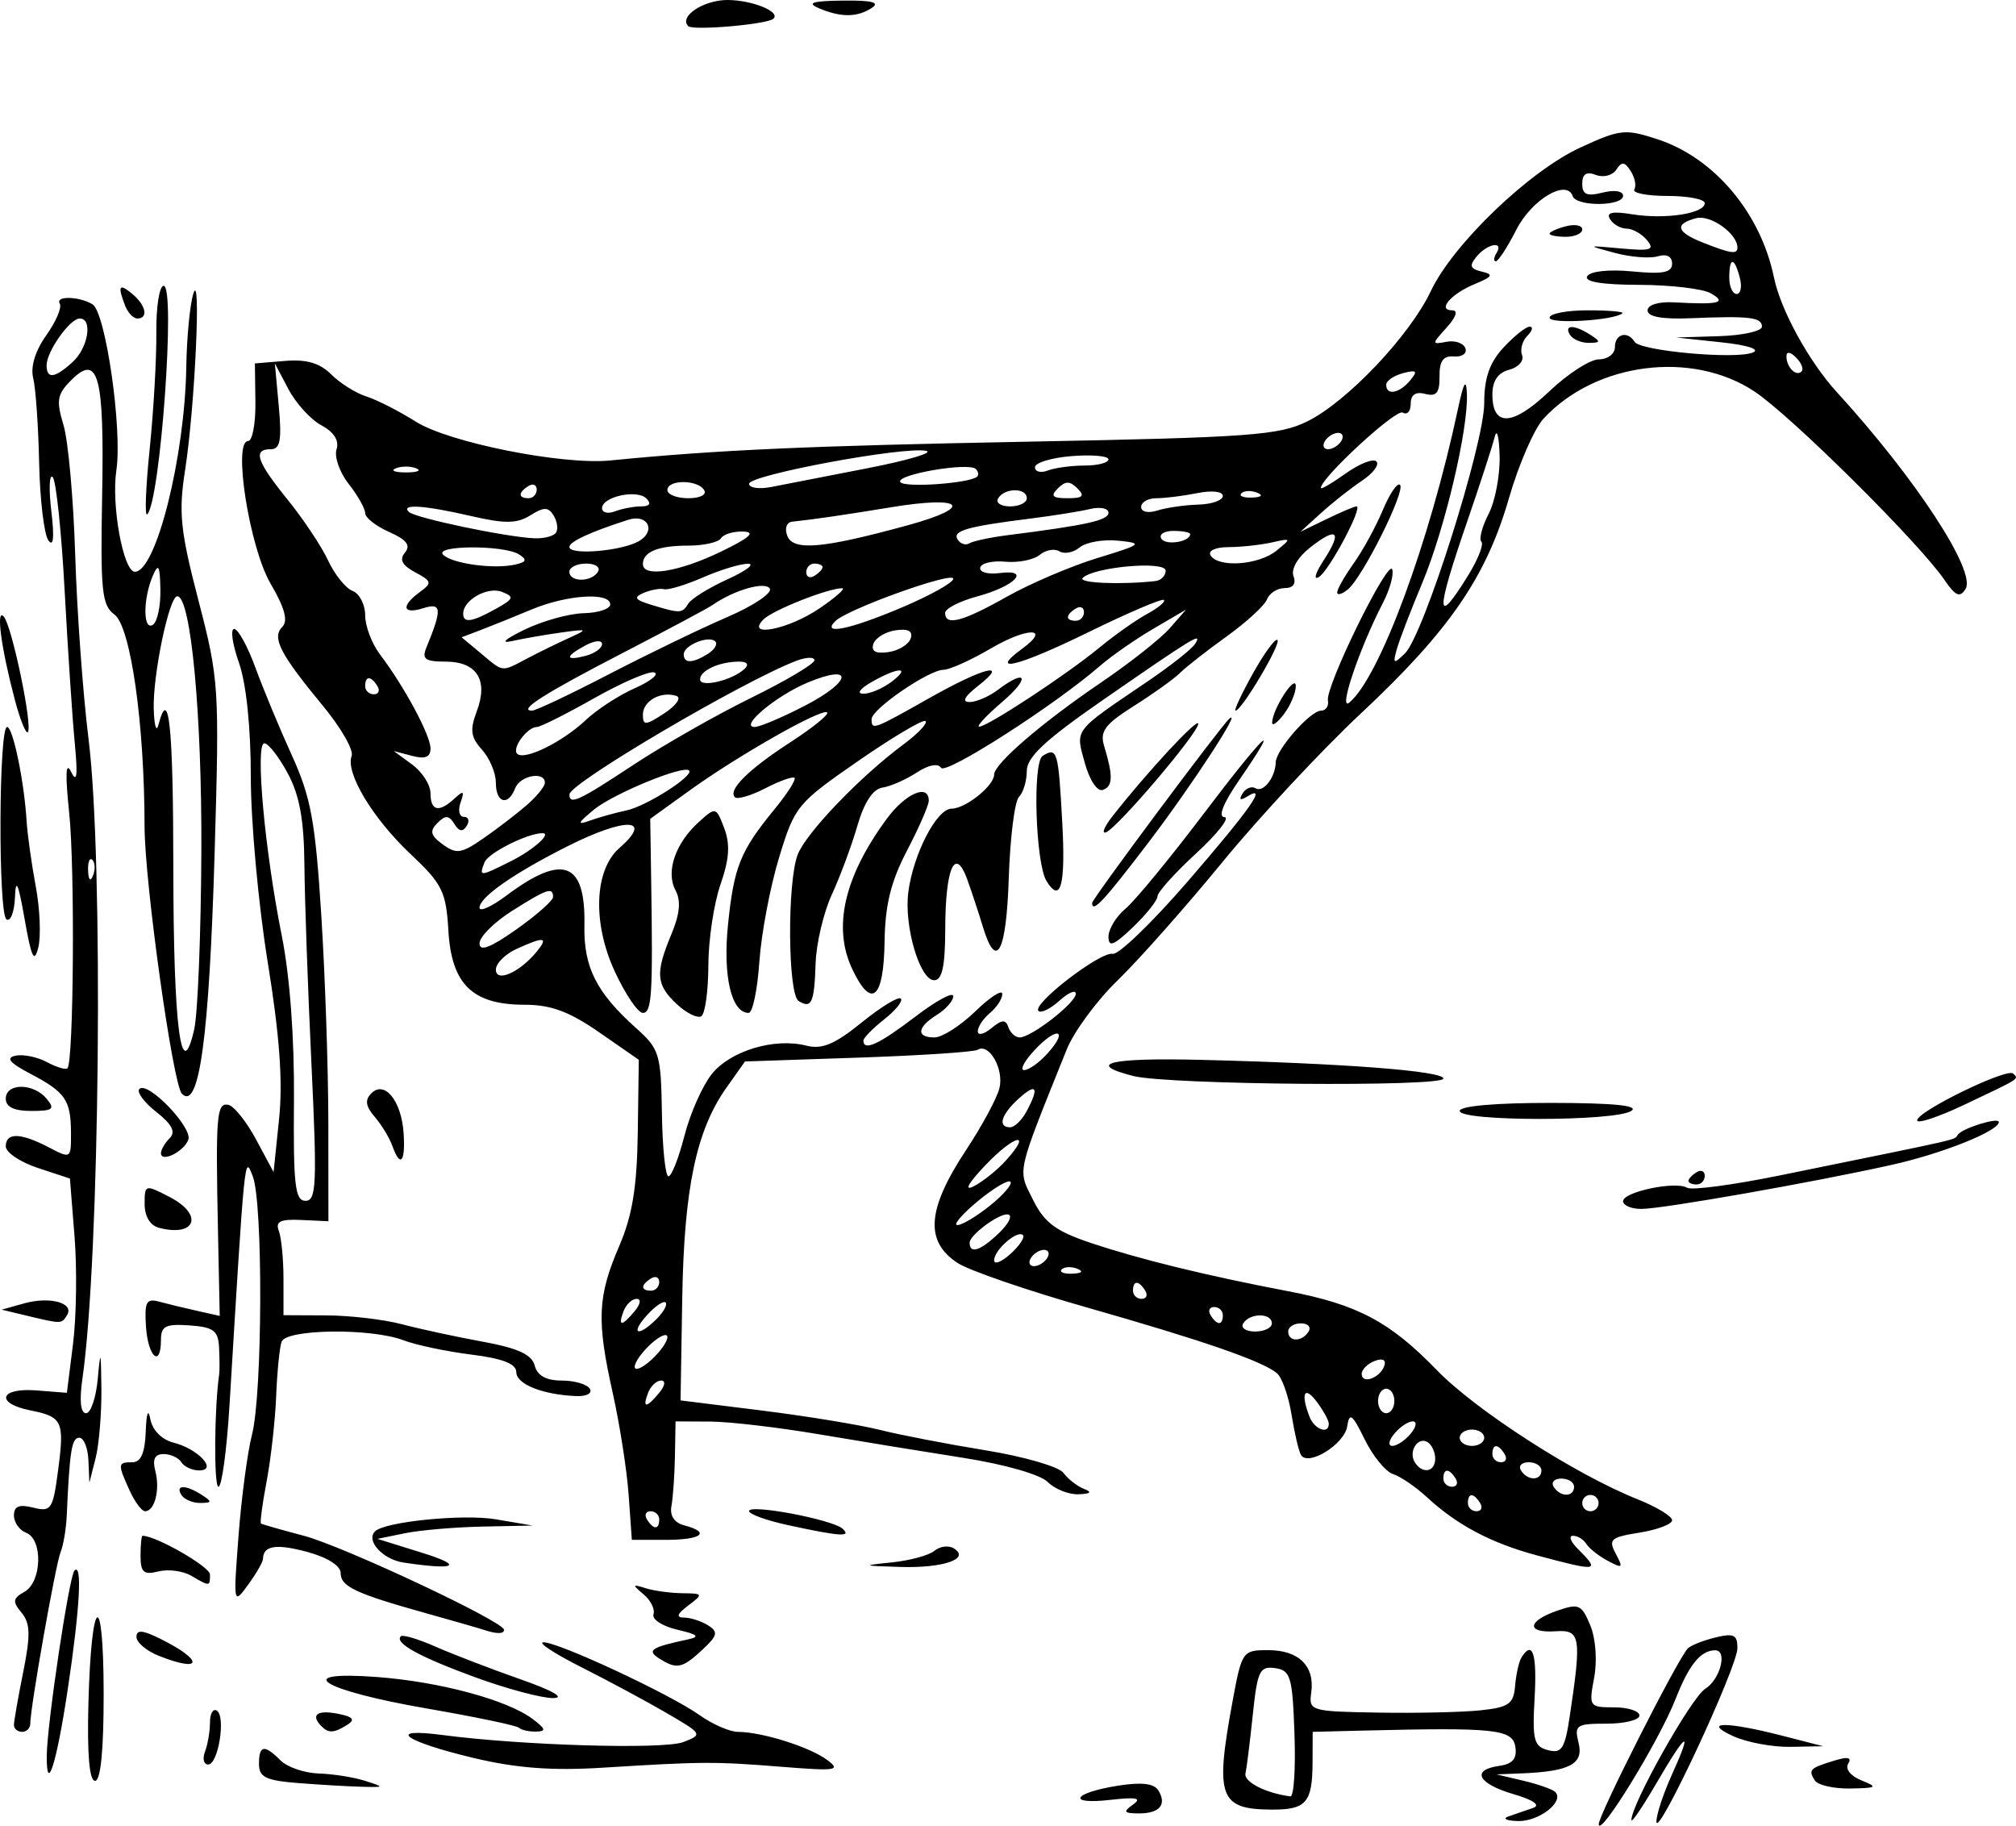 <?xml version="1.0" encoding="UTF-8" standalone="no"?>
<!-- Created with Inkscape (http://www.inkscape.org/) -->
<svg
   xmlns:dc="http://purl.org/dc/elements/1.1/"
   xmlns:cc="http://web.resource.org/cc/"
   xmlns:rdf="http://www.w3.org/1999/02/22-rdf-syntax-ns#"
   xmlns:svg="http://www.w3.org/2000/svg"
   xmlns="http://www.w3.org/2000/svg"
   xmlns:sodipodi="http://sodipodi.sourceforge.net/DTD/sodipodi-0.dtd"
   xmlns:inkscape="http://www.inkscape.org/namespaces/inkscape"
   width="246.809"
   height="223.471"
   id="svg2"
   sodipodi:version="0.32"
   inkscape:version="0.45.1"
   version="1.0"
   sodipodi:docbase="C:\Downloads\Open Clipart\nayrhcrel"
   sodipodi:docname="rail_1.svg"
   inkscape:output_extension="org.inkscape.output.svg.inkscape">
  <defs
     id="defs4" />
  <sodipodi:namedview
     id="base"
     pagecolor="#ffffff"
     bordercolor="#666666"
     borderopacity="1.0"
     gridtolerance="10000"
     guidetolerance="10"
     objecttolerance="10"
     inkscape:pageopacity="0.0"
     inkscape:pageshadow="2"
     inkscape:zoom="0.35"
     inkscape:cx="375"
     inkscape:cy="520"
     inkscape:document-units="px"
     inkscape:current-layer="layer1"
     inkscape:window-width="744"
     inkscape:window-height="576"
     inkscape:window-x="110"
     inkscape:window-y="145" />
  <g
     inkscape:label="Layer 1"
     inkscape:groupmode="layer"
     id="layer1"
     transform="translate(-16.901,204.694)">
    <path
       style="fill:#000000"
       d="M 212.628,18.594 C 212.608,17.483 222.153,-1.373 223.502,-2.888 C 223.834,-3.262 225.344,-3.873 226.857,-4.247 C 229.154,-4.814 229.607,-4.603 229.607,-2.96 C 229.607,-0.637 219.751,20.486 219.691,18.291 C 219.669,17.466 220.519,14.878 221.58,12.541 C 224.198,6.773 223.411,7.194 219.711,13.541 C 218.028,16.428 216.641,18.478 216.629,18.096 C 216.569,16.234 223.956,3.089 225.66,2.026 C 227.518,0.865 228.429,-2.726 226.857,-2.694 C 225.081,-2.658 223.676,-0.917 222.022,3.294 C 220.002,8.439 212.659,20.397 212.628,18.594 z M 201.607,17.633 C 202.432,17.357 203.782,16.892 204.607,16.598 C 205.534,16.268 204.623,15.63 202.221,14.927 C 197.835,13.645 196.954,11.954 200.416,11.463 C 202.09,11.226 202.64,10.581 202.416,9.118 C 202.087,6.969 199.919,6.738 183.857,7.136 L 177.607,7.291 L 177.591,11.041 C 177.571,15.951 176.811,16.831 172.607,16.809 C 166.181,16.776 165.636,15.291 167.779,3.656 C 168.931,-2.596 169.009,-2.709 172.157,-2.709 C 175.907,-2.709 177.883,-0.764 177.43,2.481 C 177.115,4.729 177.335,4.795 185.607,4.936 C 190.282,5.017 195.922,4.891 198.141,4.658 C 201.62,4.291 202.204,3.881 202.387,1.673 C 202.504,0.264 202.852,-1.298 203.162,-1.799 C 204.525,-4.004 205.083,-2.291 204.775,3.151 C 204.484,8.292 204.685,9.078 206.409,9.529 C 208.09,9.969 208.475,9.374 209.072,5.417 C 210.544,-4.353 210.4,-5.229 207.357,-5.021 C 203.742,-4.773 203.837,-6.245 207.519,-7.529 C 210.183,-8.458 210.531,-8.306 211.588,-5.753 C 212.258,-4.137 212.458,-1.435 212.064,0.664 C 211.401,4.202 211.46,4.291 214.495,4.291 C 216.206,4.291 217.607,4.741 217.607,5.291 C 217.607,5.841 215.798,6.291 213.587,6.291 C 209.862,6.291 209.612,6.463 210.162,8.655 C 210.807,11.227 209.06,12.149 203.107,12.379 L 200.107,12.496 L 203.407,13.277 C 205.223,13.707 206.974,14.325 207.3,14.651 C 208.47,15.821 205.306,18.289 202.734,18.212 C 201.289,18.168 200.782,17.908 201.607,17.633 z M 175.377,7.541 C 175.132,0.529 174.906,-0.238 173.004,-0.509 C 171.125,-0.778 170.836,-0.176 170.277,5.174 C 169.933,8.464 169.529,11.71 169.379,12.385 C 169.15,13.416 171.866,14.802 174.877,15.191 C 175.302,15.246 175.527,11.803 175.377,7.541 z M 155.607,16.196 C 156.73,15.399 156.038,15.253 152.856,15.616 C 147.433,16.234 148.188,14.773 153.752,13.884 C 156.635,13.423 158.18,13.601 158.708,14.454 C 159.789,16.204 158.858,17.293 156.298,17.275 C 154.474,17.263 154.358,17.081 155.607,16.196 z M 53.357,13.556 C 49.446,13.247 48.607,12.837 48.607,11.236 C 48.607,8.9 49.25,8.792 51.249,10.791 C 52.074,11.616 54.18,12.336 55.928,12.39 C 57.676,12.445 60.232,12.85 61.607,13.291 C 64.016,14.062 63.998,14.089 61.107,14.011 C 59.457,13.967 55.969,13.762 53.357,13.556 z M 239.065,13.224 C 238.266,11.931 238.458,11.739 241.482,10.808 C 243.121,10.303 243.643,10.422 243.168,11.192 C 242.772,11.833 243.463,12.703 244.792,13.236 C 246.855,14.063 246.706,14.171 243.416,14.227 C 241.386,14.262 239.428,13.811 239.065,13.224 z M 27.725,3.8 C 28.079,-9.493 29.573,-10.5 29.591,2.541 C 29.601,9.504 29.23,13.291 28.539,13.291 C 27.839,13.291 27.559,10.019 27.725,3.8 z M 22.626,10.207 C 22.657,6.335 25.373,-11.809 26.019,-12.455 C 26.995,-13.431 26.672,-7.741 25.192,2.115 C 23.831,11.179 22.587,15.104 22.626,10.207 z M 74.933,10.501 C 66.335,8.451 64.026,6.751 71.107,7.683 C 80.854,8.965 98.141,9.47 100.551,8.543 C 102.953,7.619 102.918,7.558 98.551,5.011 C 96.107,3.586 91.407,1.059 88.107,-0.605 C 84.807,-2.268 82.699,-3.647 83.422,-3.669 C 85.204,-3.723 98.929,2.672 102.523,5.231 C 104.114,6.364 106.246,7.293 107.261,7.296 C 110.187,7.305 116.019,9.139 118.153,10.721 C 119.899,12.015 119.308,12.106 112.607,11.571 C 104.34,10.91 102.952,10.918 90.607,11.684 C 84.487,12.064 80.098,11.732 74.933,10.501 z M 42,9.709 C 42.333,8.839 42.607,7.237 42.607,6.15 C 42.607,5.063 42.982,4.404 43.44,4.688 C 44.573,5.388 43.63,11.291 42.386,11.291 C 41.84,11.291 41.666,10.579 42,9.709 z M 229.107,7.827 C 225.173,6.026 228.212,5.996 235.107,7.768 L 240.107,9.053 L 236.107,9.127 C 233.907,9.167 230.757,8.582 229.107,7.827 z M 18.607,6.458 C 18.607,5.999 19.117,3.081 19.742,-0.027 C 20.653,-4.567 20.613,-5.996 19.539,-7.291 C 18.405,-8.657 18.461,-9.048 19.904,-9.856 C 22.028,-11.045 22.175,-16.277 20.107,-17.071 C 19.282,-17.387 18.607,-18.344 18.607,-19.197 C 18.607,-20.327 19.247,-20.587 20.968,-20.155 C 23.162,-19.604 23.377,-19.923 24.007,-24.668 C 24.811,-30.73 24.565,-31.268 20.627,-32.055 C 16.277,-32.925 16.846,-34.855 21.349,-34.502 L 25.091,-34.209 L 25.843,-40.209 C 26.257,-43.509 26.34,-49.41 26.028,-53.323 L 25.461,-60.437 L 21.534,-61.733 C 19.374,-62.446 17.607,-63.632 17.607,-64.369 C 17.607,-66.098 19.409,-66.061 22.857,-64.262 C 25.583,-62.84 25.606,-62.856 25.591,-66.019 C 25.572,-70.056 24.922,-71.002 20.607,-73.269 C 18.066,-74.604 17.572,-75.208 18.804,-75.472 C 19.738,-75.672 21.464,-75.321 22.64,-74.691 C 23.816,-74.062 24.949,-73.718 25.158,-73.928 C 25.924,-74.693 26.085,-98.411 25.371,-105.209 C 24.871,-109.974 24.947,-111.571 25.611,-110.209 C 26.314,-108.765 26.438,-109.739 26.056,-113.709 C 25.765,-116.734 25.207,-125.135 24.816,-132.378 C 24.426,-139.621 23.767,-145.885 23.352,-146.299 C 22.937,-146.713 22.862,-144.837 23.185,-142.13 C 23.572,-138.884 23.447,-137.668 22.819,-138.558 C 22.295,-139.3 21.788,-143.575 21.692,-148.058 C 21.597,-152.541 21.269,-157.203 20.965,-158.417 C 20.618,-159.799 21.22,-161.762 22.572,-163.661 C 23.761,-165.33 24.5,-167.072 24.216,-167.532 C 23.616,-168.503 26.625,-168.434 28.232,-167.441 C 29.841,-166.446 31.896,-152.126 31.147,-147.132 C 30.507,-142.866 31.998,-134.709 33.418,-134.709 C 36.004,-134.709 39.536,-148.787 39.706,-159.769 C 39.761,-163.311 40.144,-167.334 40.558,-168.709 C 41.556,-172.03 40.763,-154.854 39.563,-147.162 C 38.748,-141.941 38.972,-139.757 41.205,-131.162 C 43.715,-121.504 43.774,-120.586 43.174,-100.209 C 42.514,-77.746 41.283,-68.7 39.173,-70.81 C 38.069,-71.913 34.606,-96.695 34.599,-103.537 C 34.586,-116.17 32.896,-128.021 30.897,-129.484 C 29.371,-130.602 29.187,-132.39 29.405,-143.984 C 29.683,-158.701 28.947,-161.48 25.644,-158.186 C 23.893,-156.439 23.76,-155.689 24.671,-152.686 C 25.252,-150.774 25.899,-143.584 26.11,-136.709 C 26.322,-129.834 27.057,-119.709 27.744,-114.209 C 29.591,-99.437 29.123,-50.693 26.994,-35.959 C 26.603,-33.254 26.763,-31.709 27.436,-31.709 C 28.016,-31.709 28.664,-33.622 28.874,-35.959 C 29.201,-39.585 29.265,-39.401 29.314,-34.709 C 29.345,-31.684 29.026,-27.859 28.607,-26.209 L 27.843,-23.209 L 27.725,-25.959 C 27.66,-27.472 27.157,-28.709 26.607,-28.709 C 25.68,-28.709 25.426,-27.135 25.074,-19.209 C 25.001,-17.559 24.661,-15.534 24.319,-14.709 C 23.711,-13.241 20.607,4.319 20.607,6.291 C 20.607,6.841 20.157,7.291 19.607,7.291 C 19.057,7.291 18.607,6.916 18.607,6.458 z M 41.552,-100.522 C 41.626,-117.277 40.262,-131.709 38.605,-131.709 C 37.608,-131.709 35.591,-122.038 35.723,-117.883 C 35.786,-115.862 36.044,-114.997 36.296,-115.959 C 37.585,-120.892 38.108,-115.878 38.121,-98.456 C 38.135,-78.937 39.08,-71.645 40.679,-78.709 C 41.115,-80.634 41.508,-90.45 41.552,-100.522 z M 28.211,-99.438 C 27.878,-99.771 27.642,-99.18 27.686,-98.126 C 27.733,-96.961 27.97,-96.724 28.29,-97.522 C 28.579,-98.244 28.543,-99.106 28.211,-99.438 z M 36.536,-132.518 C 36.48,-135.493 36.299,-135.821 35.607,-134.209 C 34.4,-131.401 34.4,-127.463 35.607,-128.209 C 36.157,-128.549 36.575,-130.488 36.536,-132.518 z M 25.778,-160.364 C 27.691,-162.096 28.29,-165.709 26.663,-165.709 C 25.466,-165.709 22.607,-161.676 22.607,-159.987 C 22.607,-158.263 23.585,-158.38 25.778,-160.364 z M 56.273,6.624 C 54.889,5.24 55.697,4.585 58.199,5.064 C 60.091,5.425 60.428,5.789 59.449,6.41 C 57.812,7.447 57.141,7.492 56.273,6.624 z M 80.443,6.794 C 80.17,6.521 75.124,5.465 69.23,4.447 C 56.198,2.197 52.351,-0.229 63.107,0.584 C 70.792,1.166 79.038,3.396 82.124,5.729 C 83.72,6.935 83.798,7.233 82.523,7.259 C 81.652,7.276 80.716,7.067 80.443,6.794 z M 75.107,0.622 C 68.227,-1.894 65.152,-3.588 65.974,-4.41 C 66.203,-4.639 68.127,-4.061 70.248,-3.126 C 72.37,-2.191 77.032,-0.4 80.607,0.853 C 84.611,2.257 86.147,3.141 84.607,3.157 C 83.232,3.17 78.957,2.03 75.107,0.622 z M 36.357,-2.009 C 34.844,-2.606 33.607,-3.649 33.607,-4.326 C 33.607,-5.242 34.367,-5.177 36.587,-4.069 C 41.886,-1.426 41.715,0.109 36.357,-2.009 z M 97.635,-1.671 C 96.035,-2.682 96.581,-3.052 101.107,-4.02 C 102.646,-4.349 102.349,-4.623 99.817,-5.211 C 98.009,-5.631 96.698,-6.478 96.905,-7.092 C 97.113,-7.706 96.568,-8.808 95.694,-9.541 C 94.271,-10.734 94.297,-10.812 95.938,-10.291 C 96.946,-9.971 98.971,-9.695 100.438,-9.677 C 103,-9.647 103.029,-9.587 101.165,-8.177 C 99.774,-7.125 99.632,-6.705 100.665,-6.694 C 101.458,-6.685 102.776,-6.256 103.593,-5.739 C 104.858,-4.939 104.752,-4.494 102.885,-2.754 C 100.432,-0.469 99.756,-0.329 97.635,-1.671 z M 76.107,-5.202 C 75.557,-5.386 72.407,-6.291 69.107,-7.214 C 60.4,-9.647 58.607,-10.49 58.607,-12.149 C 58.607,-13.039 56.967,-14.074 54.506,-14.736 C 50.696,-15.762 49.117,-15.511 49.099,-13.876 C 49.095,-13.509 48.273,-12.084 47.273,-10.709 C 45.476,-8.239 45.462,-8.312 46.103,-16.709 C 46.46,-21.384 47.201,-26.95 47.75,-29.078 C 49.044,-34.097 49.115,-57.469 47.846,-60.709 C 46.834,-63.295 46.894,-63.89 44.999,-32.709 C 44.664,-27.209 44.056,-22.709 43.646,-22.709 C 43.069,-22.709 43.134,-32.424 43.738,-36.498 C 43.796,-36.889 43.789,-38.334 43.723,-39.709 C 43.621,-41.825 43.065,-42.248 40.105,-42.459 C 37.19,-42.666 36.607,-42.374 36.607,-40.709 C 36.607,-37.202 35.025,-38.565 34.774,-42.288 C 34.572,-45.297 34.818,-45.79 36.32,-45.381 C 37.303,-45.114 39.388,-44.609 40.954,-44.259 L 43.801,-43.622 L 43.588,-53.916 C 43.293,-68.245 43.415,-69.747 44.857,-69.459 C 45.544,-69.322 47.072,-67.412 48.251,-65.216 L 50.395,-61.223 L 51.067,-67.716 C 51.543,-72.312 51.135,-77.931 49.673,-86.943 C 48.536,-93.946 47.607,-104.127 47.607,-109.567 C 47.607,-115.669 47.049,-121.038 46.151,-123.583 C 45.35,-125.853 45.088,-127.709 45.568,-127.709 C 46.048,-127.709 47.222,-125.572 48.176,-122.959 C 49.131,-120.347 51.141,-115.509 52.643,-112.209 C 54.961,-107.12 55.505,-104.161 56.232,-92.709 C 56.704,-85.284 57.094,-73.809 57.098,-67.209 L 57.107,-55.209 L 53.786,-55.364 C 51.222,-55.484 50.595,-55.181 51.036,-54.033 C 51.35,-53.215 51.607,-50.557 51.607,-48.127 L 51.607,-43.709 L 56.857,-43.685 C 59.744,-43.672 63.907,-43.185 66.107,-42.602 C 68.307,-42.02 72.755,-41.059 75.992,-40.466 C 80.307,-39.677 82.006,-38.899 82.359,-37.549 C 82.683,-36.31 83.763,-35.709 85.664,-35.709 C 87.218,-35.709 88.767,-35.259 89.107,-34.709 C 89.456,-34.145 88.719,-33.753 87.416,-33.809 C 83.288,-33.987 80.107,-35.267 80.107,-36.75 C 80.107,-37.759 78.428,-38.41 74.594,-38.889 C 71.563,-39.268 67.821,-40.057 66.279,-40.644 C 62.313,-42.152 51.933,-42.023 51.374,-40.459 C 51.129,-39.772 50.83,-36.773 50.71,-33.796 C 50.591,-30.818 50.066,-26.133 49.545,-23.384 C 49.023,-20.635 48.712,-18.305 48.852,-18.206 C 48.992,-18.108 51.357,-17.433 54.107,-16.707 C 58.945,-15.429 78.607,-6.195 78.607,-5.2 C 78.607,-4.67 77.695,-4.67 76.107,-5.202 z M 55.029,-74.459 C 54.59,-83.672 54.203,-94.618 54.169,-98.785 C 54.123,-104.336 53.578,-107.342 52.129,-110.035 C 51.042,-112.056 49.751,-113.709 49.262,-113.709 C 48.118,-113.709 49.304,-100.606 51.388,-90.209 C 52.391,-85.209 52.953,-77.616 52.889,-69.959 C 52.802,-59.619 53.023,-57.709 54.306,-57.709 C 55.638,-57.709 55.728,-59.788 55.029,-74.459 z M 40.284,-11.83 C 39.282,-12.413 37.482,-12.644 36.284,-12.343 C 34.49,-11.893 34.107,-12.229 34.107,-14.253 C 34.107,-15.604 34.216,-16.709 34.35,-16.709 C 36.002,-16.709 42.607,-12.921 42.607,-11.973 C 42.607,-10.475 42.613,-10.476 40.284,-11.83 z M 66.297,-13.431 C 63.765,-13.812 61.668,-16.104 62.809,-17.245 C 64.004,-18.44 73.613,-19.4 77.607,-18.723 L 82.107,-17.96 L 75.982,-17.834 C 72.613,-17.766 68.338,-17.399 66.482,-17.02 L 63.107,-16.331 L 68.607,-14.618 C 73.771,-13.01 72.714,-12.467 66.297,-13.431 z M 126.094,-13.452 C 128.287,-13.675 130.63,-14.313 131.3,-14.87 C 131.97,-15.426 133.037,-15.561 133.67,-15.17 C 135.739,-13.891 132.395,-12.731 127.107,-12.893 C 122.424,-13.036 122.359,-13.071 126.094,-13.452 z M 205.107,-14.294 C 199.484,-15.798 195.293,-18.01 191.607,-21.419 C 190.232,-22.691 188.362,-23.968 187.453,-24.257 C 186.544,-24.546 184.98,-26.454 183.978,-28.496 C 182.448,-31.614 182.104,-31.87 181.83,-30.096 C 181.492,-27.911 177.062,-25.164 176.179,-26.592 C 175.904,-27.037 175.382,-29.261 175.018,-31.536 C 174.655,-33.81 173.847,-36.095 173.224,-36.612 C 171.429,-38.101 164.146,-40.618 149.887,-44.677 C 142.616,-46.747 135.528,-49.186 134.137,-50.098 C 130.084,-52.753 130.386,-56.692 135.203,-63.97 C 137.109,-66.852 138.931,-70.228 139.25,-71.472 C 139.847,-73.801 138.001,-77.071 136.583,-76.195 C 136.145,-75.924 129.558,-75.492 121.947,-75.234 L 108.107,-74.766 L 105.83,-71.55 C 102.136,-66.333 100.646,-59.221 100.424,-45.744 L 100.218,-33.28 L 110.162,-32.04 C 115.632,-31.359 122.132,-30.293 124.607,-29.672 C 127.082,-29.051 132.925,-27.922 137.592,-27.164 C 142.26,-26.405 146.535,-25.166 147.092,-24.409 C 147.65,-23.653 148.782,-22.771 149.607,-22.45 C 150.641,-22.048 150.431,-21.843 148.928,-21.788 C 147.73,-21.745 146.036,-22.422 145.165,-23.294 C 144.253,-24.206 139.871,-25.459 134.843,-26.246 C 130.038,-26.998 122.057,-28.301 117.107,-29.14 C 112.157,-29.979 106.194,-30.676 103.857,-30.688 L 99.607,-30.709 L 99.53,-26.459 C 99.488,-24.122 99.295,-21.371 99.102,-20.347 C 98.879,-19.163 99.453,-18.301 100.679,-17.98 C 103.964,-17.121 102.806,-16.209 98.429,-16.209 L 94.253,-16.209 L 93.863,-21.709 C 93.649,-24.734 92.77,-30.359 91.91,-34.209 C 89.926,-43.096 90.055,-46 92.708,-52.167 C 94.317,-55.906 94.885,-59.38 94.98,-66.061 L 95.107,-74.97 L 90.247,-78.34 C 86.589,-80.877 84.337,-81.709 81.132,-81.709 C 74.745,-81.709 72.181,-84.198 71.795,-90.773 C 71.513,-95.562 71.06,-96.481 67.17,-100.146 C 62.516,-104.531 59.164,-110.113 59.952,-112.167 C 60.222,-112.87 58.65,-115.614 56.459,-118.265 C 51.174,-124.661 50.149,-126.652 51.467,-127.969 C 52.194,-128.696 51.757,-130.303 50.032,-133.245 C 47.44,-137.669 45.381,-150.709 47.275,-150.709 C 47.801,-150.709 48.204,-152.847 48.169,-155.459 L 48.107,-160.209 L 51.8,-160.516 C 54.428,-160.735 56.057,-160.259 57.451,-158.865 C 58.528,-157.788 60.466,-156.571 61.758,-156.162 C 63.05,-155.752 65.777,-154.363 67.818,-153.075 C 71.86,-150.524 85.762,-147.751 91.607,-148.33 C 104.591,-149.615 115.719,-150.116 142.607,-150.628 C 169.965,-151.149 173.505,-151.407 176.976,-153.13 C 181.848,-155.548 189.499,-163.623 192.068,-169.059 C 194.778,-174.791 204.076,-183.723 210.354,-186.624 C 215.242,-188.882 215.855,-188.948 219.843,-187.64 C 226.783,-185.365 232.461,-178.614 234.084,-170.709 C 234.9,-166.736 238.366,-160.425 241.792,-156.677 C 251.432,-146.128 258.873,-134.752 257.535,-132.607 C 256.841,-131.495 256.313,-131.72 254.952,-133.709 C 251.812,-138.297 236.164,-153.813 231.685,-156.78 C 224.021,-161.857 212.222,-160.331 205.858,-153.439 C 204.726,-152.213 202.824,-147.834 201.633,-143.709 C 198.844,-134.051 194.33,-127.489 183.518,-117.374 C 178.717,-112.884 171.1,-104.709 166.591,-99.209 C 162.082,-93.709 156.3,-87.184 153.741,-84.709 C 151.183,-82.234 148.367,-78.409 147.483,-76.209 C 141.255,-60.712 141.465,-61.648 143.364,-57.837 C 144.77,-55.014 146.152,-53.989 150.516,-52.53 C 156.486,-50.535 164.684,-48.532 174.607,-46.642 C 183.064,-45.032 187.071,-42.908 192.78,-37.01 C 197.561,-32.07 209.755,-24.219 217.357,-21.187 C 219.694,-20.255 221.607,-19.096 221.607,-18.612 C 221.607,-18.129 219.82,-17.447 217.637,-17.098 C 214.078,-16.529 213.776,-16.262 214.713,-14.511 C 215.649,-12.761 215.548,-12.67 213.738,-13.639 C 212.627,-14.233 211.441,-15.168 211.103,-15.715 C 210.765,-16.262 210.033,-16.709 209.476,-16.709 C 208.919,-16.709 209.171,-16.002 210.035,-15.138 C 212.841,-12.332 212.6,-12.291 205.107,-14.294 z M 97.607,-18.709 C 97.607,-19.259 97.13,-19.709 96.548,-19.709 C 95.965,-19.709 95.767,-19.259 96.107,-18.709 C 96.898,-17.428 97.607,-17.428 97.607,-18.709 z M 198.107,-20.709 C 197.315,-21.991 196.607,-21.991 196.607,-20.709 C 196.607,-20.159 197.083,-19.709 197.666,-19.709 C 198.248,-19.709 198.446,-20.159 198.107,-20.709 z M 212.607,-20.709 C 212.607,-21.259 212.157,-21.709 211.607,-21.709 C 211.057,-21.709 210.607,-21.259 210.607,-20.709 C 210.607,-20.159 211.057,-19.709 211.607,-19.709 C 212.157,-19.709 212.607,-20.159 212.607,-20.709 z M 209.607,-22.709 C 209.607,-23.259 208.905,-23.709 208.048,-23.709 C 207.19,-23.709 206.767,-23.259 207.107,-22.709 C 207.906,-21.415 209.607,-21.415 209.607,-22.709 z M 195.107,-23.709 C 194.315,-24.991 193.607,-24.991 193.607,-23.709 C 193.607,-23.159 194.083,-22.709 194.666,-22.709 C 195.248,-22.709 195.446,-23.159 195.107,-23.709 z M 205.607,-24.709 C 205.607,-25.259 204.905,-25.709 204.048,-25.709 C 203.19,-25.709 202.767,-25.259 203.107,-24.709 C 203.906,-23.415 205.607,-23.415 205.607,-24.709 z M 192.607,-26.15 C 192.607,-26.943 192.188,-27.85 191.676,-28.167 C 190.487,-28.901 189.291,-27.029 190.107,-25.709 C 191.026,-24.221 192.607,-24.5 192.607,-26.15 z M 201.107,-26.709 C 200.315,-27.991 199.607,-27.991 199.607,-26.709 C 199.607,-26.159 200.083,-25.709 200.666,-25.709 C 201.248,-25.709 201.446,-26.159 201.107,-26.709 z M 189.607,-29.209 C 190.301,-30.046 190.409,-30.709 189.851,-30.709 C 189.301,-30.709 188.291,-30.034 187.607,-29.209 C 186.912,-28.372 186.804,-27.709 187.362,-27.709 C 187.912,-27.709 188.922,-28.384 189.607,-29.209 z M 198.607,-28.709 C 198.607,-29.259 197.932,-29.709 197.107,-29.709 C 196.282,-29.709 195.607,-29.259 195.607,-28.709 C 195.607,-28.159 196.282,-27.709 197.107,-27.709 C 197.932,-27.709 198.607,-28.159 198.607,-28.709 z M 179.575,-30.459 C 179.557,-30.872 178.882,-32.083 178.075,-33.15 C 176.577,-35.13 176.119,-34.142 177.214,-31.291 C 177.824,-29.699 179.634,-29.062 179.575,-30.459 z M 187.607,-33.209 C 187.607,-34.034 187.157,-34.709 186.607,-34.709 C 186.057,-34.709 185.607,-34.034 185.607,-33.209 C 185.607,-32.384 186.057,-31.709 186.607,-31.709 C 187.157,-31.709 187.607,-32.384 187.607,-33.209 z M 97.607,-34.209 C 98.324,-35.074 98.421,-35.709 97.836,-35.709 C 97.277,-35.709 96.562,-35.034 96.245,-34.209 C 95.512,-32.298 96.021,-32.298 97.607,-34.209 z M 186.378,-37.522 C 186.621,-38.253 186.164,-38.477 185.19,-38.103 C 184.319,-37.769 183.607,-37.056 183.607,-36.519 C 183.607,-35.205 185.879,-36.028 186.378,-37.522 z M 98.607,-41.019 C 98.607,-41.569 97.707,-41.205 96.607,-40.209 C 95.507,-39.214 94.607,-37.949 94.607,-37.399 C 94.607,-36.849 95.507,-37.214 96.607,-38.209 C 97.707,-39.205 98.607,-40.469 98.607,-41.019 z M 177.107,-41.709 C 177.446,-42.259 177.023,-42.709 176.166,-42.709 C 175.308,-42.709 174.607,-42.259 174.607,-41.709 C 174.607,-40.415 176.307,-40.415 177.107,-41.709 z M 97.297,-43.257 C 98.148,-44.108 98.638,-45.011 98.386,-45.263 C 98.134,-45.515 97.111,-44.819 96.112,-43.715 C 93.992,-41.372 95.016,-40.976 97.297,-43.257 z M 172.607,-42.709 C 172.607,-44.008 169.909,-44.008 169.107,-42.709 C 168.767,-42.159 169.415,-41.709 170.548,-41.709 C 171.68,-41.709 172.607,-42.159 172.607,-42.709 z M 94.607,-44.209 C 95.324,-45.074 95.421,-45.709 94.836,-45.709 C 94.277,-45.709 93.562,-45.034 93.245,-44.209 C 92.512,-42.298 93.021,-42.298 94.607,-44.209 z M 166.607,-43.709 C 166.607,-44.259 166.13,-44.709 165.548,-44.709 C 164.965,-44.709 164.767,-44.259 165.107,-43.709 C 165.899,-42.428 166.607,-42.428 166.607,-43.709 z M 157.107,-46.709 C 156.315,-47.991 155.607,-47.991 155.607,-46.709 C 155.607,-46.159 156.083,-45.709 156.666,-45.709 C 157.248,-45.709 157.446,-46.159 157.107,-46.709 z M 97.607,-47.768 C 97.607,-48.351 97.157,-48.549 96.607,-48.209 C 95.325,-47.417 95.325,-46.709 96.607,-46.709 C 97.157,-46.709 97.607,-47.186 97.607,-47.768 z M 148.794,-49.392 C 148.072,-49.681 147.21,-49.646 146.877,-49.313 C 146.545,-48.981 147.136,-48.745 148.19,-48.788 C 149.355,-48.836 149.592,-49.073 148.794,-49.392 z M 142.137,-53.512 C 141.465,-54.184 138.607,-51.69 138.607,-50.432 C 138.607,-49.864 139.509,-50.216 140.613,-51.215 C 141.716,-52.213 142.402,-53.247 142.137,-53.512 z M 145.107,-50.709 C 145.446,-51.259 145.275,-51.709 144.725,-51.709 C 144.175,-51.709 143.446,-51.259 143.107,-50.709 C 142.767,-50.159 142.939,-49.709 143.489,-49.709 C 144.039,-49.709 144.767,-50.159 145.107,-50.709 z M 138.778,-53.364 C 141.469,-55.8 141.003,-57.015 138.107,-55.117 C 136.732,-54.216 135.607,-53.081 135.607,-52.594 C 135.607,-51.251 136.75,-51.529 138.778,-53.364 z M 138.107,-57.125 C 139.757,-58.448 140.879,-59.761 140.6,-60.043 C 140.322,-60.325 138.522,-59.252 136.6,-57.659 C 134.679,-56.066 133.557,-54.753 134.107,-54.741 C 134.657,-54.729 136.457,-55.802 138.107,-57.125 z M 140.028,-62.623 C 143.377,-66.323 141.1,-65.816 137.538,-62.069 C 135.423,-59.844 134.878,-58.855 136.118,-59.491 C 137.224,-60.059 138.984,-61.468 140.028,-62.623 z M 100.692,-65.666 C 101.391,-68.392 102.895,-71.79 104.035,-73.217 C 106.314,-76.07 111.714,-77.698 115.607,-76.705 C 117.534,-76.213 119.085,-76.86 122.382,-79.529 C 124.733,-81.434 126.895,-82.754 127.185,-82.464 C 127.475,-82.174 126.563,-81.034 125.159,-79.929 C 123.755,-78.825 122.607,-77.649 122.607,-77.315 C 122.607,-75.983 124.538,-76.876 128.963,-80.255 C 131.517,-82.205 133.607,-83.334 133.607,-82.763 C 133.607,-82.193 132.707,-81.164 131.607,-80.477 C 129.158,-78.948 129.025,-77.709 131.309,-77.709 C 132.245,-77.709 134.495,-79.147 136.309,-80.905 C 138.123,-82.663 139.607,-83.618 139.607,-83.028 C 139.607,-82.437 138.932,-81.394 138.107,-80.709 C 137.282,-80.025 136.607,-79.014 136.607,-78.464 C 136.607,-77.914 137.355,-78.082 138.269,-78.837 C 139.565,-79.907 140.025,-79.934 140.353,-78.959 C 140.584,-78.272 141.204,-77.709 141.73,-77.709 C 143.162,-77.709 148.607,-81.94 148.607,-83.052 C 148.607,-83.584 147.704,-83.202 146.6,-82.204 C 145.497,-81.205 144.342,-80.64 144.034,-80.948 C 143.205,-81.777 151.624,-88.254 153.121,-87.939 C 153.826,-87.79 157.936,-91.751 162.255,-96.741 C 169.97,-105.657 172.168,-108.792 169.582,-107.194 C 168.733,-106.67 168.543,-106.798 169.021,-107.571 C 169.419,-108.215 170.133,-108.502 170.607,-108.209 C 171.551,-107.625 173.038,-109.528 173.08,-111.374 C 173.115,-112.927 177.316,-117.709 178.644,-117.709 C 179.222,-117.709 179.595,-118.272 179.473,-118.959 C 179.165,-120.7 186.876,-136.4 187.346,-134.99 C 187.556,-134.36 187.051,-132.535 186.223,-130.935 C 183.309,-125.299 180.686,-117.53 182.092,-118.697 C 185.803,-121.777 191.919,-138.316 195.408,-154.709 C 196.092,-157.92 196.401,-158.44 196.486,-156.525 C 196.68,-152.206 193.788,-139.944 191.016,-133.325 C 189.608,-129.961 188.205,-126.309 187.9,-125.209 C 187.403,-123.421 187.509,-123.368 188.898,-124.709 C 191.171,-126.903 198.607,-150.37 198.607,-155.348 C 198.607,-158.439 199.255,-160.306 200.971,-162.158 C 202.272,-163.561 203.712,-164.709 204.171,-164.709 C 204.631,-164.709 204.502,-164.204 203.885,-163.587 C 203.268,-162.97 202.978,-161.904 203.241,-161.219 C 203.504,-160.533 202.794,-159.73 201.663,-159.434 C 200.283,-159.073 199.607,-158.078 199.607,-156.41 C 199.607,-152.399 202.093,-152.53 206.556,-156.776 C 208.83,-158.939 211.572,-160.709 212.649,-160.709 C 213.725,-160.709 214.607,-161.384 214.607,-162.209 C 214.607,-163.832 216.158,-164.244 217.019,-162.851 C 217.71,-161.733 229.393,-160.676 231.49,-161.542 C 232.447,-161.937 230.861,-162.449 227.607,-162.796 L 222.107,-163.383 L 227.357,-163.546 C 230.244,-163.636 232.607,-164.159 232.607,-164.709 C 232.607,-165.864 231.114,-166.04 223.857,-165.741 C 220.394,-165.598 218.607,-165.922 218.607,-166.693 C 218.607,-167.382 219.942,-167.789 221.857,-167.685 C 227.38,-167.382 228.361,-167.622 226.36,-168.787 C 225.4,-169.347 221.455,-169.815 217.594,-169.827 C 212.973,-169.841 210.795,-170.206 211.221,-170.894 C 211.595,-171.5 213.912,-171.742 216.736,-171.471 C 220.497,-171.109 221.607,-171.326 221.607,-172.423 C 221.607,-173.309 220.947,-173.647 219.857,-173.321 C 218.894,-173.033 216.532,-173.219 214.607,-173.734 C 211.121,-174.666 211.125,-174.668 215.405,-174.278 C 219.018,-173.949 219.517,-174.112 218.533,-175.298 C 217.889,-176.074 216.768,-176.709 216.043,-176.709 C 215.318,-176.709 214.403,-177.229 214.01,-177.865 C 213.5,-178.691 214.279,-178.862 216.737,-178.463 C 220.756,-177.811 225.607,-178.556 225.607,-179.826 C 225.607,-180.312 223.555,-180.709 221.048,-180.709 C 218.54,-180.709 216.71,-181.068 216.982,-181.507 C 217.253,-181.946 217.054,-182.958 216.541,-183.757 C 215.796,-184.915 215.439,-184.949 214.777,-183.925 C 214.32,-183.219 213.196,-182.93 212.277,-183.282 C 211.116,-183.727 210.607,-183.399 210.607,-182.208 C 210.607,-180.877 211.168,-180.633 213.107,-181.12 C 214.548,-181.482 215.607,-181.316 215.607,-180.728 C 215.607,-179.426 209.884,-179.385 209.44,-180.684 C 208.708,-182.822 204.426,-180.276 202.541,-176.581 C 201.455,-174.451 200.323,-172.709 200.027,-172.709 C 199.731,-172.709 199.767,-173.159 200.107,-173.709 C 201.056,-175.246 199.005,-174.895 197.676,-173.293 C 196.742,-172.168 196.871,-171.789 198.303,-171.45 C 199.79,-171.099 199.64,-170.832 197.454,-169.928 C 194.519,-168.716 192.804,-166.709 194.702,-166.709 C 195.437,-166.709 195.165,-165.879 194.016,-164.609 C 192.155,-162.553 192.155,-162.516 194.007,-162.859 C 195.048,-163.052 196.08,-162.693 196.302,-162.062 C 196.523,-161.431 195.895,-160.981 194.906,-161.062 C 193.591,-161.17 193.114,-160.509 193.134,-158.611 C 193.155,-156.607 192.755,-156.119 191.384,-156.478 C 190.203,-156.787 189.607,-156.38 189.607,-155.267 C 189.607,-154.345 189.168,-153.862 188.631,-154.194 C 187.824,-154.693 178.607,-146.205 178.607,-144.962 C 178.607,-144.748 179.982,-145.553 181.664,-146.75 C 183.346,-147.948 185.033,-148.604 185.414,-148.209 C 185.795,-147.814 184.996,-146.752 183.639,-145.85 C 182.282,-144.948 180.032,-143.173 178.639,-141.906 L 176.107,-139.603 L 179.307,-141.156 C 181.067,-142.01 182.714,-142.709 182.966,-142.709 C 183.818,-142.709 179.632,-134.843 178.364,-134.061 C 177.672,-133.635 177.93,-134.546 178.936,-136.085 C 181.275,-139.661 180.626,-140.299 177.305,-137.686 C 175.774,-136.483 174.929,-135.031 175.259,-134.172 C 175.611,-133.255 175.209,-132.709 174.182,-132.709 C 173.281,-132.709 172.307,-132.092 172.017,-131.337 C 171.728,-130.583 169.507,-128.54 167.082,-126.799 C 164.657,-125.057 162.085,-123.045 161.367,-122.327 C 160.649,-121.609 158.116,-119.793 155.737,-118.292 C 152.173,-116.042 151.528,-115.178 152.073,-113.385 C 153.191,-109.707 153.155,-108.442 151.921,-108.005 C 151.239,-107.764 150.297,-109.171 149.706,-111.313 C 148.552,-115.49 148.239,-115.081 157.313,-121.23 C 160.176,-123.17 162.833,-125.266 163.217,-125.888 C 164.139,-127.379 163.088,-126.739 151.857,-118.964 C 144.879,-114.133 142.607,-112.013 142.607,-110.335 C 142.607,-109.111 142.176,-107.678 141.649,-107.152 C 141.122,-106.625 140.56,-102.148 140.399,-97.202 C 140.102,-88.071 138.878,-85.789 137.222,-91.278 C 136.735,-92.89 135.881,-95.477 135.323,-97.027 C 133.832,-101.165 132.64,-98.487 132.622,-90.959 C 132.611,-86.406 132.242,-84.709 131.265,-84.709 C 129.514,-84.709 127.568,-91.312 128.097,-95.458 C 128.693,-100.13 131.574,-105.709 133.392,-105.709 C 135.1,-105.709 138.607,-108.512 138.607,-109.878 C 138.607,-111.198 144.407,-116.199 151.608,-121.089 C 155.184,-123.516 159.009,-126.533 160.108,-127.792 L 162.107,-130.081 L 158.107,-127.736 C 155.907,-126.446 152.982,-124.413 151.607,-123.218 C 146.019,-118.363 132.668,-109.8 132.105,-110.711 C 131.741,-111.301 130.554,-111.065 129.107,-110.117 C 127.789,-109.254 125.908,-108.43 124.926,-108.286 C 123.767,-108.115 122.693,-106.478 121.865,-103.616 C 121.164,-101.192 119.76,-97.409 118.744,-95.209 C 117.729,-93.009 116.833,-89.222 116.753,-86.793 C 116.593,-81.929 116.26,-81.188 114.673,-82.168 C 113.348,-82.987 113.257,-96.66 114.554,-100.072 C 115.562,-102.723 122.209,-109.651 127.509,-113.576 C 129.267,-114.878 130.486,-116.163 130.218,-116.431 C 129.95,-116.699 126.249,-114.508 121.992,-111.564 C 114.476,-106.364 114.196,-106.022 112.274,-99.709 C 111.185,-96.134 110.101,-90.397 109.865,-86.959 C 109.629,-83.522 109.04,-80.709 108.556,-80.709 C 106.438,-80.709 105.383,-85.219 106.028,-91.516 C 106.755,-98.615 107.516,-100.502 111.732,-105.654 C 113.283,-107.548 114.381,-109.269 114.172,-109.477 C 113.963,-109.686 112.359,-109.115 110.607,-108.209 C 108.854,-107.303 107.173,-106.809 106.871,-107.111 C 105.983,-108 108.536,-110.521 113.742,-113.894 C 116.416,-115.627 118.407,-117.242 118.165,-117.484 C 117.577,-118.072 107.292,-112.24 101.306,-107.925 L 96.505,-104.465 L 96.623,-96.837 C 96.839,-82.906 96.7,-80.709 95.601,-80.709 C 95.003,-80.709 93.457,-82.991 92.165,-85.78 C 89.42,-91.705 89.654,-98.195 92.71,-100.87 C 96.968,-104.597 93.528,-104.711 86.323,-101.081 C 79.785,-97.787 75.607,-94.866 75.607,-93.59 C 75.607,-93.05 77.069,-93.703 78.857,-95.042 C 85.832,-100.268 88.604,-99.22 88.447,-91.414 C 88.345,-86.307 89.916,-83.192 94.79,-78.837 C 97.638,-76.292 97.825,-75.675 97.935,-68.42 C 98,-64.179 98.36,-60.709 98.737,-60.709 C 99.114,-60.709 99.993,-62.94 100.692,-65.666 z M 99.758,-81.783 C 97.214,-84.153 97.104,-85.57 99.093,-90.332 C 100.14,-92.837 100.288,-94.436 99.593,-95.734 C 98.384,-97.994 99.589,-101.499 102.466,-104.091 C 104.528,-105.948 104.569,-105.938 105.567,-103.314 C 106.31,-101.359 106.188,-99.536 105.107,-96.432 C 104.298,-94.109 103.629,-89.648 103.621,-86.518 C 103.613,-83.388 103.225,-80.591 102.758,-80.303 C 102.291,-80.014 100.941,-80.68 99.758,-81.783 z M 121.243,-86.063 C 118.82,-91.169 120.238,-97.363 125.455,-104.459 C 127.749,-107.58 130.607,-108.818 130.607,-106.691 C 130.607,-106.131 129.409,-103.382 127.945,-100.582 C 125.969,-96.804 125.26,-93.929 125.195,-89.436 C 125.092,-82.393 123.592,-81.113 121.243,-86.063 z M 152.607,-90.032 C 152.607,-90.965 153.546,-92.512 154.694,-93.469 C 155.841,-94.426 160.116,-99.616 164.194,-105.002 C 171.719,-114.943 174.113,-117.212 168.559,-109.139 C 166.647,-106.361 165.994,-104.694 166.809,-104.67 C 167.522,-104.648 165.969,-102.662 163.357,-100.257 C 160.744,-97.852 158.607,-95.479 158.607,-94.984 C 158.607,-94.489 157.257,-92.79 155.607,-91.209 C 153.248,-88.949 152.607,-88.698 152.607,-90.032 z M 150.607,-94.177 C 150.607,-94.663 166.372,-115.829 167.39,-116.709 C 169.1,-118.189 162.781,-108.507 157.557,-101.644 C 152.041,-94.398 150.607,-92.857 150.607,-94.177 z M 145.022,-96.846 C 143.671,-99.033 143.288,-111.395 144.548,-112.173 C 146.338,-113.279 146.473,-112.815 146.953,-103.924 C 147.364,-96.311 146.748,-94.053 145.022,-96.846 z M 153.169,-104.878 C 157.444,-110.308 163.606,-116.938 163.598,-116.1 C 163.586,-114.956 153.703,-103.337 152.296,-102.813 C 151.711,-102.596 152.104,-103.525 153.169,-104.878 z M 172.642,-116.268 C 172.705,-117.945 175.536,-122.283 175.539,-120.709 C 175.541,-119.884 174.882,-118.336 174.075,-117.268 C 173.267,-116.2 172.623,-115.75 172.642,-116.268 z M 170.292,-122.261 C 171.691,-124.765 173.042,-126.607 173.293,-126.356 C 173.764,-125.886 168.913,-117.709 168.164,-117.709 C 167.935,-117.709 168.892,-119.758 170.292,-122.261 z M 180.607,-132.182 C 180.607,-132.577 181.519,-134.181 182.633,-135.747 C 183.748,-137.312 185.349,-140.243 186.192,-142.259 C 187.034,-144.276 187.983,-145.666 188.3,-145.349 C 189.013,-144.636 183.751,-134.074 181.931,-132.564 C 181.203,-131.959 180.607,-131.787 180.607,-132.182 z M 209.107,-163.709 C 208.324,-164.975 209.648,-164.975 211.607,-163.709 C 212.899,-162.874 212.873,-162.738 211.416,-162.725 C 210.486,-162.716 209.446,-163.159 209.107,-163.709 z M 206.607,-165.804 C 206.607,-166.302 208.707,-166.709 211.273,-166.709 C 213.84,-166.709 215.752,-166.546 215.523,-166.347 C 214.516,-165.471 206.607,-164.989 206.607,-165.804 z M 206.607,-176.093 C 206.607,-176.303 207.507,-176.711 208.607,-176.999 C 209.707,-177.287 210.607,-177.114 210.607,-176.616 C 210.607,-176.117 209.707,-175.709 208.607,-175.709 C 207.507,-175.709 206.607,-175.882 206.607,-176.093 z M 142.571,-68.643 C 144.165,-71.621 143.808,-72.201 141.607,-70.209 C 139.464,-68.27 139.002,-66.709 140.571,-66.709 C 141.102,-66.709 142.002,-67.58 142.571,-68.643 z M 145.112,-75.715 C 147.786,-78.669 146.354,-79.134 143.603,-76.205 C 142.313,-74.832 141.717,-73.709 142.277,-73.709 C 142.838,-73.709 144.114,-74.612 145.112,-75.715 z M 82.561,-88.155 C 84.102,-90.012 83.559,-90.1 80.154,-88.549 C 78.753,-87.91 77.607,-86.77 77.607,-86.014 C 77.607,-84.395 80.467,-85.631 82.561,-88.155 z M 84.607,-94.902 C 84.607,-96.152 83.873,-95.903 79.587,-93.197 C 77.398,-91.815 75.607,-90.024 75.607,-89.217 C 75.607,-88.181 76.927,-88.681 80.107,-90.922 C 82.582,-92.667 84.607,-94.458 84.607,-94.902 z M 79.433,-99.273 C 82.164,-100.635 84.507,-102.709 83.315,-102.709 C 81.477,-102.709 76.658,-100.285 76.218,-99.139 C 75.535,-97.36 75.605,-97.363 79.433,-99.273 z M 81.357,-106.116 C 82.594,-107.184 83.607,-108.429 83.607,-108.884 C 83.607,-110.332 80.567,-109.769 79.968,-108.209 C 79.109,-105.971 77.607,-106.398 77.607,-108.88 C 77.607,-110.075 76.841,-111.897 75.906,-112.931 C 74.529,-114.452 74.408,-115.346 75.27,-117.628 C 76.711,-121.445 75.288,-123.709 71.45,-123.709 C 68.93,-123.709 68.519,-124.017 69.113,-125.459 C 71.039,-130.138 70.978,-130.962 68.753,-130.256 C 66.191,-129.443 65.94,-130.501 68.287,-132.217 C 69.825,-133.342 69.777,-133.548 67.722,-134.647 C 66.12,-135.505 65.765,-136.196 66.483,-137.061 C 67.213,-137.939 66.68,-138.631 64.548,-139.575 C 62.93,-140.291 61.607,-141.331 61.607,-141.885 C 61.607,-142.44 60.699,-144.048 59.589,-145.459 C 58.479,-146.869 57.81,-148.774 58.101,-149.691 C 58.442,-150.767 57.787,-151.81 56.254,-152.63 C 54.947,-153.33 53.13,-155.321 52.214,-157.055 L 50.551,-160.209 L 51.032,-154.959 C 51.411,-150.814 51.207,-149.709 50.059,-149.709 C 47.814,-149.709 48.302,-148.24 52.111,-143.537 C 54.038,-141.157 56.272,-137.801 57.074,-136.081 C 57.876,-134.36 59.224,-132.686 60.069,-132.362 C 60.915,-132.037 61.607,-130.694 61.607,-129.375 C 61.607,-128.057 62.421,-125.906 63.416,-124.594 C 66.396,-120.666 69.607,-114.697 69.607,-113.085 C 69.607,-112.009 68.959,-111.746 67.357,-112.17 L 65.107,-112.765 L 67.357,-111.115 C 68.594,-110.208 69.607,-108.62 69.607,-107.587 C 69.607,-105.409 70.644,-105.187 72.554,-106.959 C 73.653,-107.98 73.788,-107.888 73.285,-106.459 C 72.946,-105.497 73.132,-104.709 73.697,-104.709 C 74.262,-104.709 74.417,-104.211 74.041,-103.602 C 73.563,-102.83 73.105,-102.903 72.523,-103.844 C 71.861,-104.916 71.436,-104.938 70.452,-103.955 C 69.468,-102.971 69.603,-102.432 71.11,-101.331 C 72.767,-100.119 73.39,-100.211 76.056,-102.059 C 77.734,-103.222 80.119,-105.047 81.357,-106.116 z M 93.607,-105.498 C 96.045,-106.017 101.897,-109.752 101.264,-110.385 C 100.573,-111.076 91.961,-107.532 89.607,-105.587 C 87.594,-103.926 87.497,-103.664 89.107,-104.245 C 90.207,-104.642 92.232,-105.206 93.607,-105.498 z M 94.472,-111.089 C 98.121,-113.498 104.594,-117.181 108.857,-119.275 C 113.119,-121.368 116.607,-123.436 116.607,-123.87 C 116.607,-124.304 115.594,-124.27 114.357,-123.794 C 107.741,-121.249 86.631,-108.819 86.615,-107.459 C 86.6,-106.117 87.737,-106.643 94.472,-111.089 z M 88.607,-116.55 C 89.982,-117.846 92.682,-119.602 94.607,-120.451 C 96.532,-121.3 97.613,-122.17 97.01,-122.384 C 96.406,-122.599 93.101,-121.184 89.664,-119.241 C 86.227,-117.299 83.063,-115.709 82.633,-115.709 C 81.456,-115.709 79.538,-113.111 80.215,-112.434 C 81.086,-111.563 85.738,-113.845 88.607,-116.55 z M 99.71,-119.508 C 97.824,-120.137 95.607,-118.899 95.607,-117.218 C 95.607,-115.855 95.933,-115.877 98.243,-117.391 C 99.693,-118.341 100.353,-119.294 99.71,-119.508 z M 115.493,-118.34 C 121.224,-121.313 121.466,-123.508 115.803,-121.156 C 111.934,-119.55 107.343,-115.709 109.292,-115.709 C 109.914,-115.709 112.704,-116.893 115.493,-118.34 z M 130.607,-119.209 C 137.344,-123.017 140.597,-123.831 136.607,-120.709 C 134.961,-119.422 134.619,-118.757 135.607,-118.763 C 136.432,-118.769 137.98,-119.434 139.048,-120.241 C 142.64,-122.958 143.066,-121.739 139.569,-118.75 C 137.665,-117.122 136.405,-115.772 136.769,-115.75 C 137.711,-115.692 147.47,-122.102 151.489,-125.418 C 153.35,-126.953 155.977,-128.807 157.328,-129.537 C 158.678,-130.268 159.608,-131.042 159.393,-131.256 C 159.178,-131.471 154.975,-129.675 150.054,-127.265 C 141.592,-123.12 137.795,-122.18 142.035,-125.281 C 145.647,-127.921 142.71,-127.96 138.224,-125.331 C 135.763,-123.889 133.148,-122.709 132.411,-122.709 C 130.626,-122.709 123.607,-117.896 123.607,-116.673 C 123.607,-115.288 123.782,-115.352 130.607,-119.209 z M 91.486,-122.181 C 96.227,-124.64 102.727,-127.78 105.93,-129.158 C 109.132,-130.536 111.479,-132.107 111.144,-132.649 C 110.574,-133.572 106.768,-132.475 104.107,-130.622 C 103.557,-130.239 98.607,-127.597 93.107,-124.752 C 83.528,-119.797 80.246,-117.709 82.036,-117.709 C 82.492,-117.709 86.744,-119.721 91.486,-122.181 z M 63.107,-120.709 C 62.315,-121.991 61.607,-121.991 61.607,-120.709 C 61.607,-120.159 62.083,-119.709 62.666,-119.709 C 63.248,-119.709 63.446,-120.159 63.107,-120.709 z M 126.048,-121.241 C 128.518,-123.109 126.893,-123.088 123.607,-121.209 C 122.157,-120.38 121.737,-119.779 122.607,-119.776 C 123.432,-119.774 124.98,-120.434 126.048,-121.241 z M 108.057,-122.822 C 108.637,-123.364 108.377,-123.709 107.388,-123.709 C 104.987,-123.709 102.607,-122.627 102.607,-121.535 C 102.607,-120.479 106.544,-121.408 108.057,-122.822 z M 81.452,-124.101 C 82.912,-124.867 85.232,-126.003 86.607,-126.625 C 88.941,-127.682 88.875,-127.725 85.607,-127.272 C 83.682,-127.005 80.982,-126.536 79.607,-126.23 C 78.102,-125.894 78.699,-126.446 81.107,-127.617 C 83.307,-128.686 86.569,-129.594 88.357,-129.635 C 90.144,-129.676 91.607,-130.159 91.607,-130.709 C 91.607,-132.24 86.305,-131.899 81.979,-130.09 C 79.849,-129.2 77.051,-128.07 75.76,-127.579 L 73.414,-126.686 L 75.76,-124.731 C 78.603,-122.362 78.217,-122.404 81.452,-124.101 z M 90.607,-125.861 C 90.607,-126.368 89.711,-126.301 88.607,-125.709 C 86.046,-124.339 86.046,-123.75 88.607,-124.419 C 89.707,-124.707 90.607,-125.356 90.607,-125.861 z M 103.578,-124.67 C 104.387,-125.182 104.789,-125.861 104.471,-126.178 C 103.683,-126.966 100.607,-125.711 100.607,-124.602 C 100.607,-123.462 101.708,-123.488 103.578,-124.67 z M 128.39,-126.543 C 128.688,-127.45 128.098,-127.77 126.546,-127.543 C 125.291,-127.36 124.065,-126.609 123.824,-125.875 C 123.525,-124.969 124.116,-124.648 125.667,-124.875 C 126.923,-125.059 128.148,-125.81 128.39,-126.543 z M 117.202,-130.209 C 119.228,-131.584 120.485,-132.702 119.996,-132.694 C 118.197,-132.664 111.507,-130.01 110.374,-128.877 C 108.091,-126.594 113.4,-127.629 117.202,-130.209 z M 127.357,-130.356 C 130.794,-131.815 133.607,-133.388 133.607,-133.851 C 133.607,-134.797 120.635,-130.138 119.158,-128.66 C 117.404,-126.906 120.964,-127.643 127.357,-130.356 z M 77.607,-130.172 C 79.814,-131.402 79.9,-131.645 78.344,-132.249 C 76.588,-132.93 73.607,-131.255 73.607,-129.587 C 73.607,-128.381 74.668,-128.536 77.607,-130.172 z M 140.142,-131.643 C 143.001,-133.256 147.987,-135.387 151.223,-136.378 C 156.742,-138.069 156.901,-138.201 153.791,-138.513 C 151.968,-138.696 149.85,-138.326 149.085,-137.691 C 148.32,-137.056 147.205,-136.84 146.607,-137.209 C 146.008,-137.579 144.919,-137.383 144.186,-136.775 C 143.452,-136.166 141.56,-135.79 139.979,-135.939 C 138.399,-136.088 137.015,-135.759 136.903,-135.209 C 136.791,-134.659 137.854,-134.361 139.265,-134.546 C 143.183,-135.059 141.172,-132.939 136.564,-131.698 C 134.388,-131.112 132.607,-130.199 132.607,-129.671 C 132.607,-128.034 134.737,-128.592 140.142,-131.643 z M 149.607,-129.768 C 149.607,-130.351 149.157,-130.549 148.607,-130.209 C 147.325,-129.417 147.325,-128.709 148.607,-128.709 C 149.157,-128.709 149.607,-129.186 149.607,-129.768 z M 101.171,-130.813 C 101.546,-131.421 103.71,-132.761 105.98,-133.791 C 108.25,-134.822 109.374,-135.675 108.479,-135.687 C 107.583,-135.699 105.108,-134.951 102.979,-134.023 C 100.849,-133.096 98.702,-132.444 98.207,-132.573 C 97.713,-132.703 96.588,-132.499 95.707,-132.121 C 94.426,-131.571 94.605,-131.282 96.607,-130.671 C 100.181,-129.581 100.414,-129.588 101.171,-130.813 z M 196.639,-134.262 C 197.847,-136.216 198.576,-138.073 198.26,-138.389 C 197.945,-138.704 198.343,-140.233 199.146,-141.786 C 199.949,-143.339 200.554,-146.545 200.491,-148.91 C 200.427,-151.274 200.155,-152.309 199.886,-151.209 C 199.617,-150.109 198.095,-145.425 196.502,-140.799 C 192.626,-129.541 192.662,-127.826 196.639,-134.262 z M 158.357,-133.57 C 159.044,-133.647 159.607,-134.22 159.607,-134.845 C 159.607,-136.081 150.798,-135.304 149.451,-133.95 C 148.828,-133.323 154.116,-133.098 158.357,-133.57 z M 90.107,-134.709 C 90.446,-135.259 89.798,-135.709 88.666,-135.709 C 87.533,-135.709 86.607,-135.259 86.607,-134.709 C 86.607,-133.411 89.304,-133.411 90.107,-134.709 z M 117.607,-135.268 C 117.607,-135.511 117.157,-135.709 116.607,-135.709 C 116.057,-135.709 115.607,-135.233 115.607,-134.65 C 115.607,-134.068 116.057,-133.869 116.607,-134.209 C 117.157,-134.549 117.607,-135.026 117.607,-135.268 z M 80.441,-136.833 C 78.589,-138.006 69.945,-137.963 71.157,-136.786 C 72.278,-135.696 77.334,-135.002 79.941,-135.58 C 81.364,-135.895 81.476,-136.177 80.441,-136.833 z M 105.107,-137.143 C 108.66,-138.855 109.473,-139.574 107.916,-139.63 C 106.711,-139.674 105.474,-139.304 105.168,-138.809 C 104.862,-138.314 103.066,-137.909 101.176,-137.909 C 97.477,-137.909 95.607,-137.151 95.607,-135.65 C 95.607,-133.984 99.971,-134.67 105.107,-137.143 z M 173.165,-137.283 C 175.039,-138.803 175.019,-138.838 172.607,-138.297 C 171.232,-137.989 168.843,-137.73 167.298,-137.723 C 165.682,-137.715 164.751,-137.284 165.107,-136.709 C 166.057,-135.172 170.995,-135.523 173.165,-137.283 z M 95.079,-138.434 C 97.273,-139.662 96.235,-141.844 93.825,-141.072 C 89.176,-139.583 86.607,-138.398 86.607,-137.742 C 86.607,-136.711 92.922,-137.227 95.079,-138.434 z M 128.08,-140.412 C 136.245,-142.65 134.87,-144.069 125.962,-142.599 C 120.385,-141.678 116.565,-141.121 113.888,-140.838 C 113.2,-140.765 112.935,-140.016 113.28,-139.118 C 114.007,-137.223 117.583,-137.536 128.08,-140.412 z M 140.249,-139.183 C 149.925,-140.409 152.607,-141.005 152.607,-141.931 C 152.607,-142.478 151.594,-142.685 150.357,-142.389 C 149.119,-142.094 145.857,-141.571 143.107,-141.226 C 135.301,-140.249 133.477,-139.728 134.135,-138.664 C 134.47,-138.121 135.115,-137.905 135.568,-138.185 C 136.02,-138.465 138.127,-138.914 140.249,-139.183 z M 162.607,-139.316 C 162.607,-139.532 161.68,-139.709 160.548,-139.709 C 159.415,-139.709 158.754,-139.279 159.08,-138.753 C 159.613,-137.889 162.607,-138.368 162.607,-139.316 z M 84.982,-139.507 C 85.253,-139.946 85.115,-140.887 84.675,-141.599 C 84.023,-142.654 83.494,-142.656 81.821,-141.611 C 80.187,-140.59 78.715,-140.572 74.611,-141.519 C 68.846,-142.85 65.936,-143.046 66.945,-142.038 C 67.68,-141.302 78.793,-138.964 82.298,-138.807 C 83.503,-138.753 84.71,-139.068 84.982,-139.507 z M 95.388,-142.709 C 96.431,-142.709 96.662,-143.053 96.039,-143.676 C 94.883,-144.833 90.607,-143.896 90.607,-142.486 C 90.607,-141.941 91.318,-141.768 92.188,-142.102 C 93.058,-142.436 94.498,-142.709 95.388,-142.709 z M 163.605,-142.928 C 165.256,-142.975 166.607,-143.451 166.607,-143.986 C 166.607,-144.543 165.268,-144.692 163.482,-144.334 C 161.763,-143.99 159.513,-143.709 158.482,-143.709 C 157.45,-143.709 156.607,-143.229 156.607,-142.642 C 156.607,-142.03 157.459,-141.845 158.605,-142.209 C 159.704,-142.557 161.954,-142.881 163.605,-142.928 z M 142.607,-143.709 C 142.607,-145.008 139.909,-145.008 139.107,-143.709 C 138.767,-143.159 139.415,-142.709 140.548,-142.709 C 141.68,-142.709 142.607,-143.159 142.607,-143.709 z M 82.607,-144.768 C 82.607,-145.351 82.157,-145.549 81.607,-145.209 C 80.325,-144.417 80.325,-143.709 81.607,-143.709 C 82.157,-143.709 82.607,-144.186 82.607,-144.768 z M 103.107,-144.709 C 102.303,-146.01 98.607,-146.01 98.607,-144.709 C 98.607,-144.159 99.758,-143.709 101.166,-143.709 C 102.617,-143.709 103.457,-144.142 103.107,-144.709 z M 148.807,-144.909 C 147.873,-145.843 147.34,-145.843 146.407,-144.909 C 145.473,-143.976 145.74,-143.709 147.607,-143.709 C 149.473,-143.709 149.74,-143.976 148.807,-144.909 z M 170.794,-144.392 C 170.072,-144.681 169.21,-144.646 168.877,-144.313 C 168.545,-143.981 169.136,-143.745 170.19,-143.788 C 171.355,-143.836 171.592,-144.073 170.794,-144.392 z M 123.107,-147.382 C 128.057,-148.345 131.282,-149.302 130.274,-149.51 C 127.539,-150.074 108.607,-146.55 108.607,-145.477 C 108.607,-144.967 109.844,-144.794 111.357,-145.091 C 112.869,-145.389 118.157,-146.42 123.107,-147.382 z M 136.523,-146.347 C 136.752,-146.546 136.681,-146.968 136.365,-147.284 C 135.5,-148.149 126.551,-146.608 127.117,-145.692 C 127.568,-144.962 135.572,-145.519 136.523,-146.347 z M 67.857,-147.371 C 67.169,-147.649 66.044,-147.649 65.357,-147.371 C 64.669,-147.094 65.232,-146.867 66.607,-146.867 C 67.982,-146.867 68.544,-147.094 67.857,-147.371 z M 149.688,-147.709 C 151.293,-147.709 152.607,-148.05 152.607,-148.466 C 152.607,-148.883 150.582,-149.063 148.107,-148.866 C 145.632,-148.669 143.607,-148.055 143.607,-147.502 C 143.607,-146.948 144.318,-146.768 145.188,-147.102 C 146.058,-147.436 148.083,-147.709 149.688,-147.709 z M 181.107,-150.709 C 181.446,-151.259 181.275,-151.709 180.725,-151.709 C 180.175,-151.709 179.446,-151.259 179.107,-150.709 C 178.767,-150.159 178.939,-149.709 179.489,-149.709 C 180.039,-149.709 180.767,-150.159 181.107,-150.709 z M 189.541,-158.131 C 190.509,-159.297 190.352,-159.455 188.664,-159.014 C 187.532,-158.718 186.607,-158.078 186.607,-157.593 C 186.607,-156.244 188.221,-156.54 189.541,-158.131 z M 236.79,-160.926 C 236.072,-161.643 235.607,-161.702 235.607,-161.076 C 235.607,-159.741 236.789,-158.558 237.457,-159.226 C 237.741,-159.51 237.441,-160.275 236.79,-160.926 z M 229.896,-170.709 C 229.226,-173.273 228.607,-173.273 228.607,-170.709 C 228.607,-169.609 229.014,-168.709 229.513,-168.709 C 230.011,-168.709 230.184,-169.609 229.896,-170.709 z M 229.607,-174.38 C 229.607,-176.098 226.313,-178.445 224.55,-177.984 C 221.853,-177.279 222.122,-176.287 225.357,-175.009 C 228.789,-173.652 229.607,-173.531 229.607,-174.38 z M 113.357,-18.015 C 110.744,-18.581 108.607,-19.354 108.607,-19.733 C 108.607,-20.627 118.814,-18.701 120.057,-17.572 C 121.205,-16.529 119.77,-16.624 113.357,-18.015 z M 32.767,-22.256 C 31.284,-25.512 31.303,-25.709 33.107,-25.709 C 34.149,-25.709 34.648,-26.853 34.743,-29.459 C 34.827,-31.777 35.044,-32.351 35.312,-30.961 C 35.569,-29.626 36.716,-28.469 38.135,-28.113 C 41.159,-27.354 43.609,-24.709 41.288,-24.709 C 40.428,-24.709 39.446,-25.159 39.107,-25.709 C 38.767,-26.259 37.788,-26.709 36.931,-26.709 C 35.842,-26.709 35.538,-26.079 35.922,-24.613 C 36.515,-22.342 35.838,-19.709 34.66,-19.709 C 34.257,-19.709 33.405,-20.855 32.767,-22.256 z M 39.107,-21.709 C 38.324,-22.975 39.648,-22.975 41.607,-21.709 C 42.899,-20.874 42.873,-20.738 41.416,-20.725 C 40.486,-20.716 39.446,-21.159 39.107,-21.709 z M 20.107,-43.665 L 17.107,-44.385 L 19.854,-45.155 C 23.001,-46.037 26.032,-45.207 25.111,-43.716 C 24.433,-42.619 24.468,-42.619 20.107,-43.665 z M 36.357,-54.405 C 35.288,-54.68 34.607,-55.811 34.607,-57.308 C 34.607,-59.722 34.654,-59.736 37.67,-58.176 C 41.858,-56.011 40.891,-53.236 36.357,-54.405 z M 215.607,-57.664 C 215.607,-58.81 222.066,-60.161 223.451,-59.305 C 223.988,-58.974 229.079,-59.652 234.766,-60.811 C 258.175,-65.585 256.008,-65.088 256.607,-65.824 C 257.28,-66.653 261.607,-67.973 261.607,-67.35 C 261.607,-66.263 254.744,-63.51 248.607,-62.135 C 239.142,-60.014 220.47,-56.724 217.857,-56.716 C 216.619,-56.712 215.607,-57.139 215.607,-57.664 z M 223.607,-60.15 C 223.607,-60.393 224.057,-60.869 224.607,-61.209 C 225.157,-61.549 225.607,-61.351 225.607,-60.768 C 225.607,-60.186 225.157,-59.709 224.607,-59.709 C 224.057,-59.709 223.607,-59.908 223.607,-60.15 z M 36.607,-63.541 C 36.607,-63.963 37.089,-64.791 37.678,-65.381 C 38.44,-66.142 37.962,-67.071 36.025,-68.595 C 34.527,-69.773 33.6,-71.036 33.964,-71.4 C 34.983,-72.419 40.524,-66.657 39.954,-65.172 C 39.391,-63.704 36.607,-62.347 36.607,-63.541 z M 64.923,-64.459 C 64.582,-65.422 63.617,-67.007 62.778,-67.983 C 61.66,-69.284 61.55,-70.052 62.366,-70.869 C 63.995,-72.498 66.06,-69.932 66.316,-65.959 C 66.546,-62.405 65.899,-61.709 64.923,-64.459 z M 251.607,-67.558 C 251.607,-68.656 262.626,-74.023 263.364,-73.285 C 264.065,-72.585 264.377,-72.784 257.357,-69.456 C 254.194,-67.957 251.607,-67.103 251.607,-67.558 z M 195.607,-68.709 C 195.607,-69.318 200.013,-69.703 206.857,-69.694 C 214.489,-69.684 217.624,-69.367 216.607,-68.709 C 214.593,-67.408 195.607,-67.408 195.607,-68.709 z M 17.607,-70.209 C 17.607,-72.15 20.996,-72.15 22.607,-70.209 C 23.668,-68.93 23.391,-68.709 20.729,-68.709 C 18.62,-68.709 17.607,-69.196 17.607,-70.209 z M 155.633,-72.988 C 149.725,-74.508 152.758,-75.237 163.857,-74.965 C 181.504,-74.533 193.607,-73.6 193.607,-72.672 C 193.607,-71.626 159.832,-71.907 155.633,-72.988 z M 19.912,-92.209 C 19.151,-96.561 18.828,-97.3 18.735,-94.9 C 18.664,-93.08 18.196,-91.845 17.695,-92.154 C 16.668,-92.789 16.739,-115.709 17.769,-115.709 C 18.483,-115.709 19.859,-109.082 20.157,-104.209 C 20.258,-102.559 20.762,-98.959 21.277,-96.209 C 21.792,-93.459 21.931,-90.084 21.587,-88.709 C 21.091,-86.728 20.743,-87.455 19.912,-92.209 z M 18.745,-118.931 C 17.039,-125.347 16.369,-130.355 17.368,-129.209 C 18.375,-128.057 20.94,-115.71 20.306,-115.075 C 20.073,-114.842 19.371,-116.577 18.745,-118.931 z M 35.223,-149.709 C 35.704,-154.384 36.071,-160.797 36.039,-163.959 C 36.007,-167.122 36.411,-169.709 36.936,-169.709 C 38.433,-169.709 36.521,-143.208 34.917,-141.732 C 34.605,-141.444 34.743,-145.034 35.223,-149.709 z M 32.214,-167.291 C 31.275,-169.737 31.478,-170.061 33.107,-168.709 C 34.769,-167.33 35.097,-165.709 33.714,-165.709 C 33.222,-165.709 32.547,-166.421 32.214,-167.291 z M 101.155,-201.494 C 99.977,-202.672 103.047,-204.708 105.979,-204.694 C 109.024,-204.679 112.524,-203.243 111.578,-202.397 C 110.805,-201.705 101.729,-200.92 101.155,-201.494 z M 117.107,-203.709 C 115.624,-204.346 116.401,-204.583 120.107,-204.624 C 123.685,-204.663 124.68,-204.403 123.607,-203.709 C 121.81,-202.548 119.809,-202.548 117.107,-203.709 z "
       id="path2302" />
  </g>
</svg>
